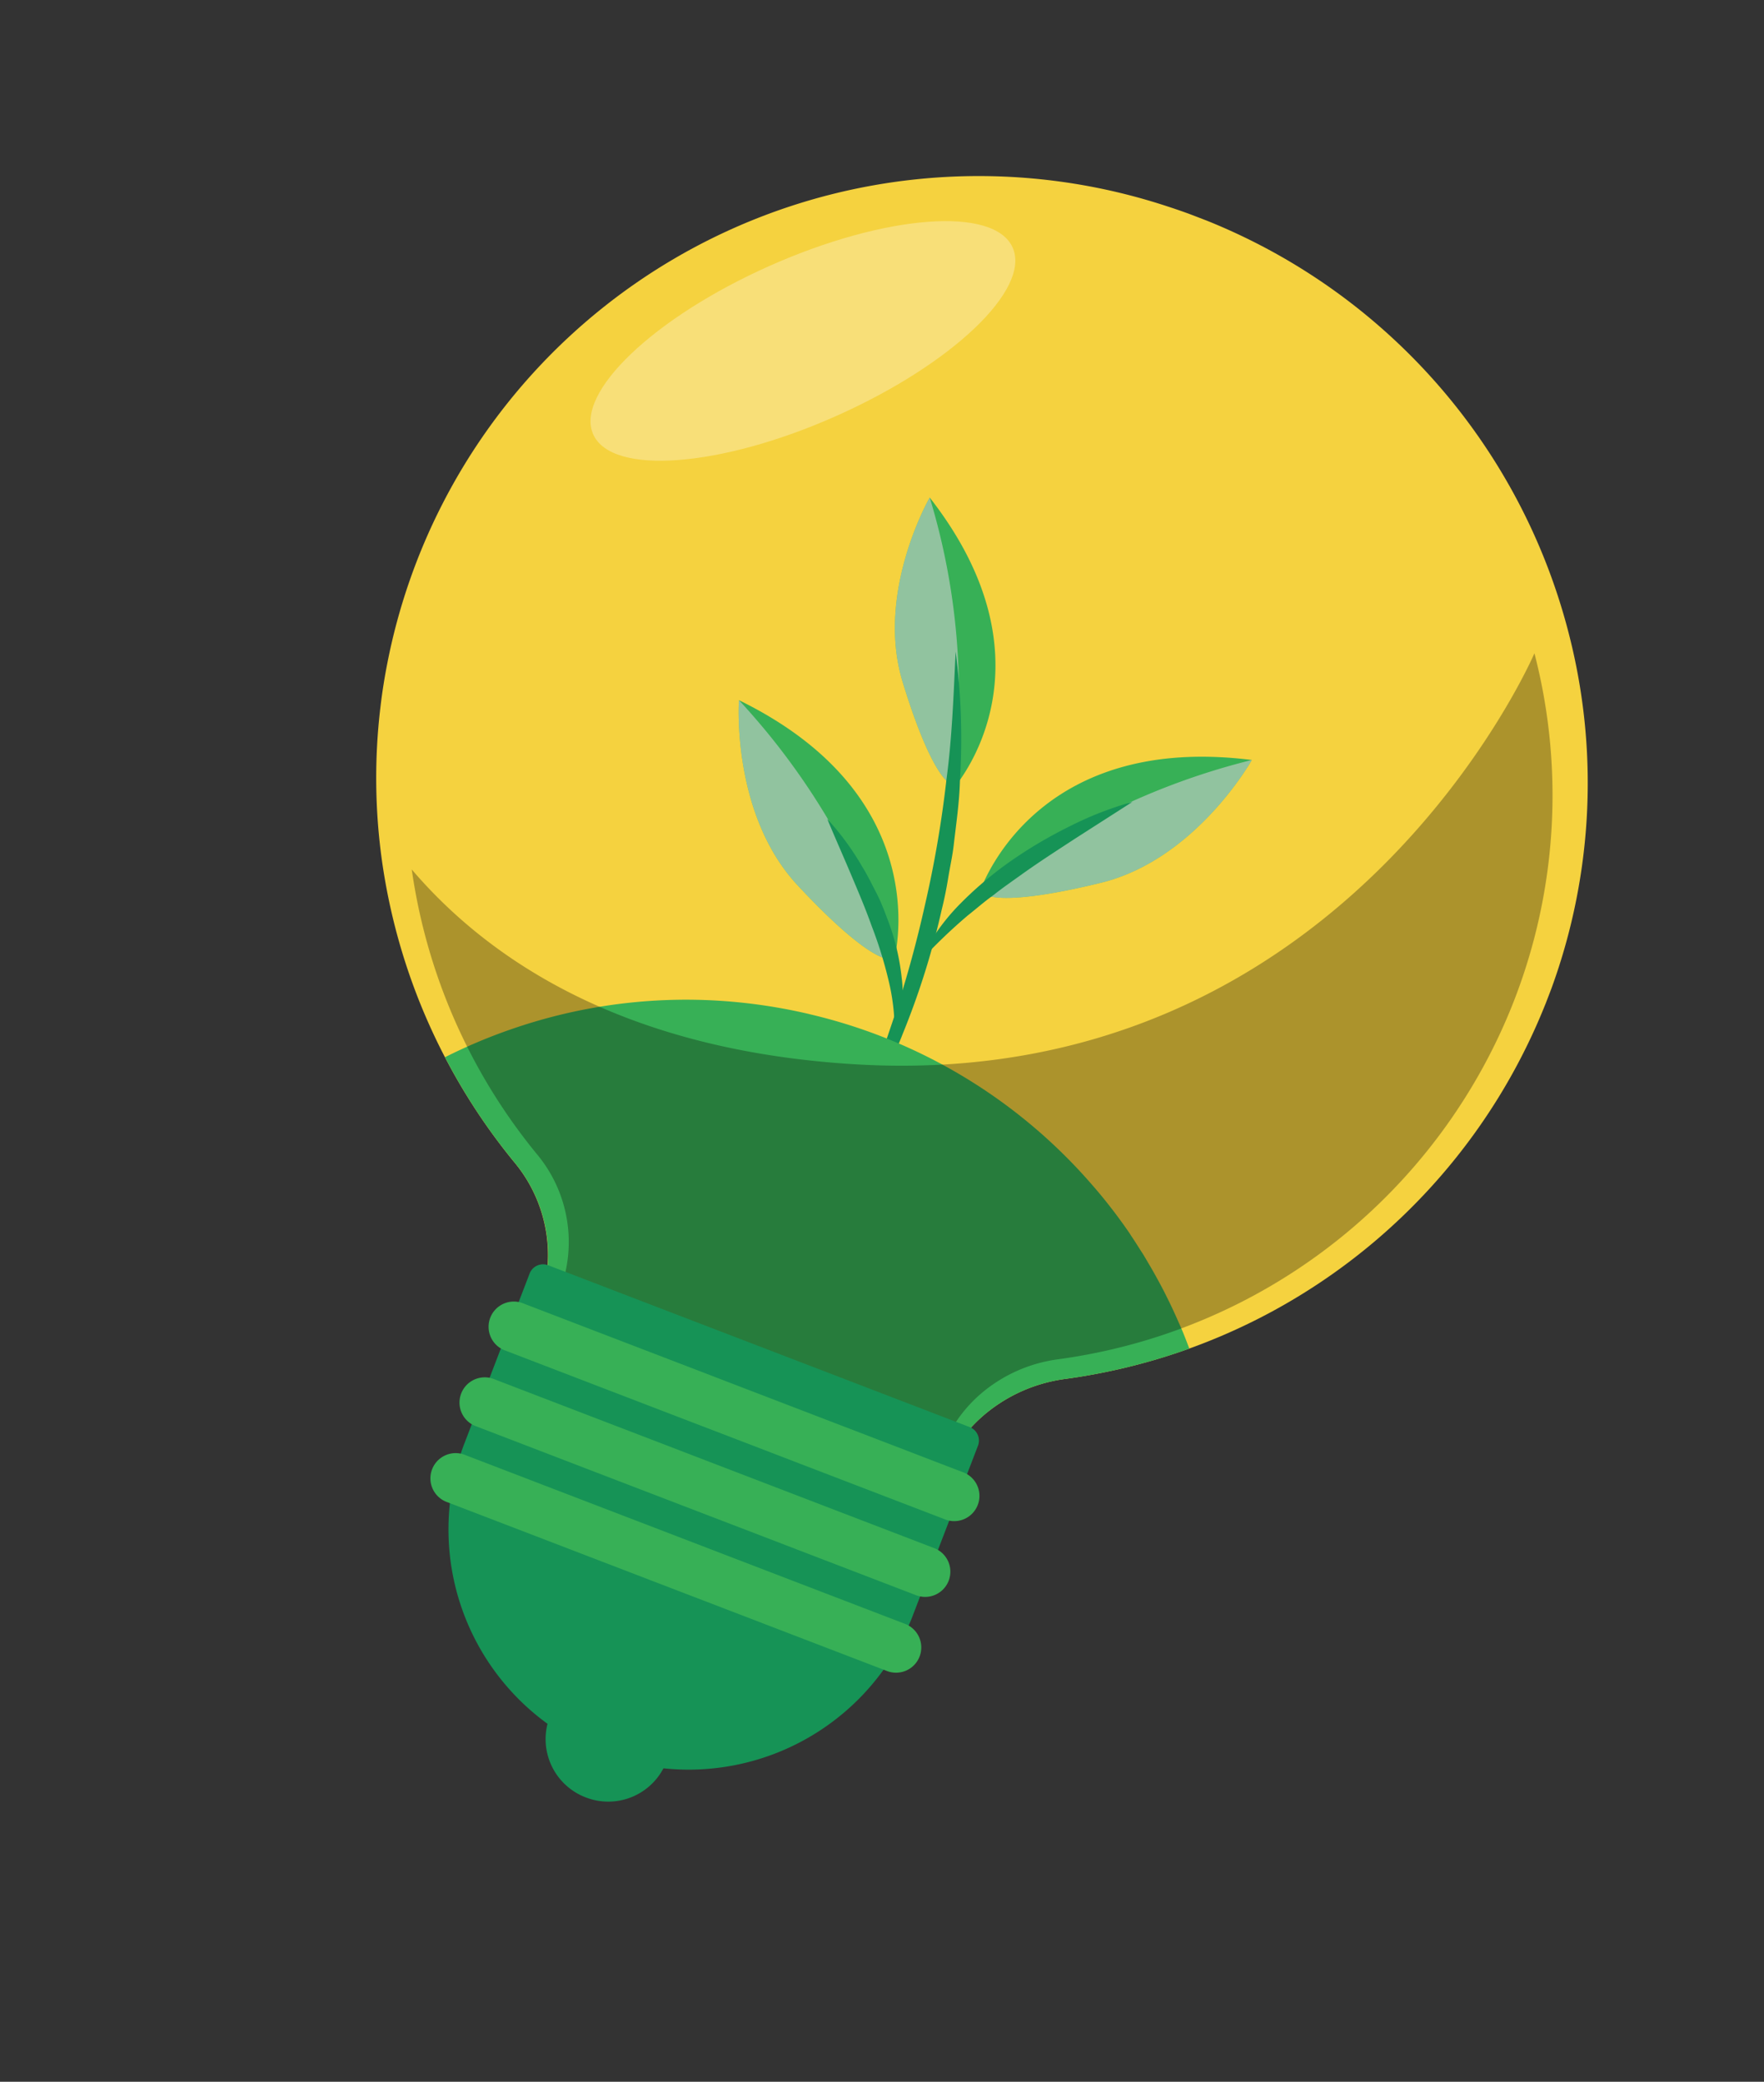 <svg xmlns="http://www.w3.org/2000/svg" width="54.863" height="64.731"><rect width="100%" height="100%" fill="#333333" stroke="none"/><defs><clipPath id="a"><path fill="none" d="M0 0h37.707v54.862H0z"/></clipPath><clipPath id="b"><path fill="none" d="M0 0h7.312v5.87H0z"/></clipPath><clipPath id="c"><path fill="none" d="M0 0h6.342v6.883H0z"/></clipPath><clipPath id="d"><path fill="none" d="M0 0h3.943v8.082H0z"/></clipPath><clipPath id="e"><path fill="none" d="M0 0h1.387v.187H0z"/></clipPath><clipPath id="f"><path fill="none" d="M0 0h33.468v34.237H0z"/></clipPath><clipPath id="g"><path fill="none" d="M0 0h10.726v10.726H0z"/></clipPath></defs><g clip-path="url(#a)" transform="rotate(21 9.83 53.04)"><g clip-path="url(#a)"><path d="M37.706 18.975a18.769 18.769 0 01-8.3 15.335 19.03 19.03 0 01-1.464.891 4.9 4.9 0 00-1.9 1.849 4.54 4.54 0 00-.61 2.23l-.05 4.836-.833-.01-10.142-.118-1.388-.014-1.231-.015.024-2.365.029-2.612a4.508 4.508 0 00-2.332-3.941 18.962 18.962 0 01-7.173-7.25 18.563 18.563 0 01-1.765-4.458 17.566 17.566 0 01-.288-1.346A18.74 18.74 0 0117.844.025a18.888 18.888 0 0116.4 7.91 18.624 18.624 0 013.464 11.04" fill="#f5d23f"/><path d="M18.216 24.944c-.267.18-1.313 0-3.541-1.086-2.74-1.337-3.771-4.723-3.771-4.723 6.531.577 7.29 5.252 7.376 5.636a.153.153 0 01-.064.173" fill="#37b056"/><g clip-path="url(#b)" transform="translate(10.904 19.135)" opacity=".6"><path d="M7.312 5.809c-.267.18-1.313 0-3.541-1.086C1.031 3.386 0 0 0 0a21.885 21.885 0 017.312 5.809" fill="#cdd0d1"/></g><path d="M20.119 22.01c.291.138 1.3-.2 3.334-1.612 2.504-1.743 3.008-5.243 3.008-5.243-6.366 1.565-6.404 6.3-6.432 6.694a.153.153 0 00.089.161" fill="#37b056"/><g clip-path="url(#c)" transform="translate(20.119 15.155)" opacity=".6"><path d="M0 6.855c.291.138 1.3-.2 3.334-1.612C5.839 3.5 6.342 0 6.342 0A21.883 21.883 0 000 6.855" fill="#cdd0d1"/></g><path d="M18.055 19.207c-.306.044-1.134-.548-2.6-2.423-1.801-2.303-1.27-5.657-1.27-5.657 5.391 3.239 4.084 7.59 4 7.958a.147.147 0 01-.127.122" fill="#37b056"/><g clip-path="url(#d)" transform="translate(14.112 11.127)" opacity=".6"><path d="M3.943 8.08c-.306.044-1.134-.548-2.6-2.423C-.458 3.354.073 0 .073 0a21 21 0 013.87 8.08" fill="#cdd0d1"/></g><path d="M18.905 30.973a35.049 35.049 0 00.049-3.991 36.054 36.054 0 00-.365-3.956 34.757 34.757 0 00-.775-3.894c-.306-1.292-.74-2.547-1.16-3.821a21.147 21.147 0 011.566 3.706c.224.636.37 1.294.538 1.947.083.327.131.661.2.991s.126.662.167 1a24.312 24.312 0 01.252 4.028 18.288 18.288 0 01-.47 4" fill="#169356"/><path d="M23.462 17.701l-1.243 1.689c-.406.563-.815 1.119-1.193 1.695-.189.287-.385.571-.558.868-.191.287-.348.591-.525.887a16.886 16.886 0 00-.881 1.882 6.518 6.518 0 01.5-2.064 11.4 11.4 0 011.019-1.871 14.184 14.184 0 011.317-1.661 10.8 10.8 0 011.564-1.425m-8.671 3.898a8.4 8.4 0 011.541.991c.245.185.468.395.7.6s.436.433.64.664a7.148 7.148 0 011.049 1.524 3.716 3.716 0 01.449 1.79 6.611 6.611 0 00-.81-1.58 13.069 13.069 0 00-1.092-1.383c-.384-.449-.8-.876-1.214-1.306s-.841-.856-1.263-1.3" fill="#169356"/><path d="M31.21 32.935a18.6 18.6 0 01-1.801 1.374 18.73 18.73 0 01-1.464.892 4.893 4.893 0 00-1.9 1.848 4.552 4.552 0 00-.61 2.229l-.051 4.837-.837-.006-10.139-.12-1.387-.016-1.23-.014.025-2.364.031-2.613a4.505 4.505 0 00-2.335-3.941 18.884 18.884 0 01-3.165-2.265 16.481 16.481 0 011.615-1.554 16.564 16.564 0 015.88-3.192 16.9 16.9 0 012.59-.565c.021 0 .04-.005.059-.007a16.622 16.622 0 0110 1.775q.438.228.862.486c.2.119.392.243.584.369l.173.117c.047.032.093.063.14.1.1.07.2.142.3.217l.145.107c.07.052.14.1.21.159.042.032.084.065.126.1l.047.037c.126.1.25.2.374.306.163.136.324.276.481.42l.063.058c.082.075.163.15.243.227l.07.068a15.478 15.478 0 01.295.292c.044.042.086.086.128.129a10.207 10.207 0 01.348.374l.126.14" fill="#37b056"/><g clip-path="url(#e)" transform="translate(13.022 43.802)" opacity=".2"><path d="M1.345.167l.042.019L0 .171a1.409 1.409 0 011.345 0" fill="#fff"/></g><g clip-path="url(#f)" transform="translate(3.289 8.907)" opacity=".3"><path d="M33.467 10.447a17.761 17.761 0 01-7.851 14.511c-.447.3-.911.583-1.385.843a4.635 4.635 0 00-1.8 1.749 4.3 4.3 0 00-.577 2.11l-.047 4.576-.788-.009-9.6-.112-1.311-.015-1.165-.014.023-2.237.028-2.472a4.265 4.265 0 00-2.207-3.73A17.943 17.943 0 010 18.789c3.275 1.777 8.2 2.891 15.09.7C29.618 14.859 30.189 0 30.189 0a17.624 17.624 0 013.278 10.447"/></g><path d="M11.662 37.665a.448.448 0 00-.448.448v5.742a7.469 7.469 0 0014.937 0v-5.742a.448.448 0 00-.448-.448z" fill="#169356"/><path d="M16.738 49.138v1.617a1.939 1.939 0 001.939 1.939h.011a1.939 1.939 0 001.939-1.939v-1.617z" fill="#169356"/><path d="M25.992 39.05H11.377a.785.785 0 100 1.569h14.615a.785.785 0 100-1.569m0 2.524H11.377a.785.785 0 100 1.569h14.615a.785.785 0 100-1.569m0 2.524H11.377a.785.785 0 100 1.569h14.615a.785.785 0 100-1.569" fill="#37b056"/><g clip-path="url(#g)" transform="translate(3.394 2.63)" opacity=".3"><path d="M10.412.315c1 1-.455 4.066-3.243 6.854s-5.857 4.24-6.854 3.243.454-4.066 3.243-6.854S9.415-.683 10.412.315" fill="#fff"/></g></g></g></svg>